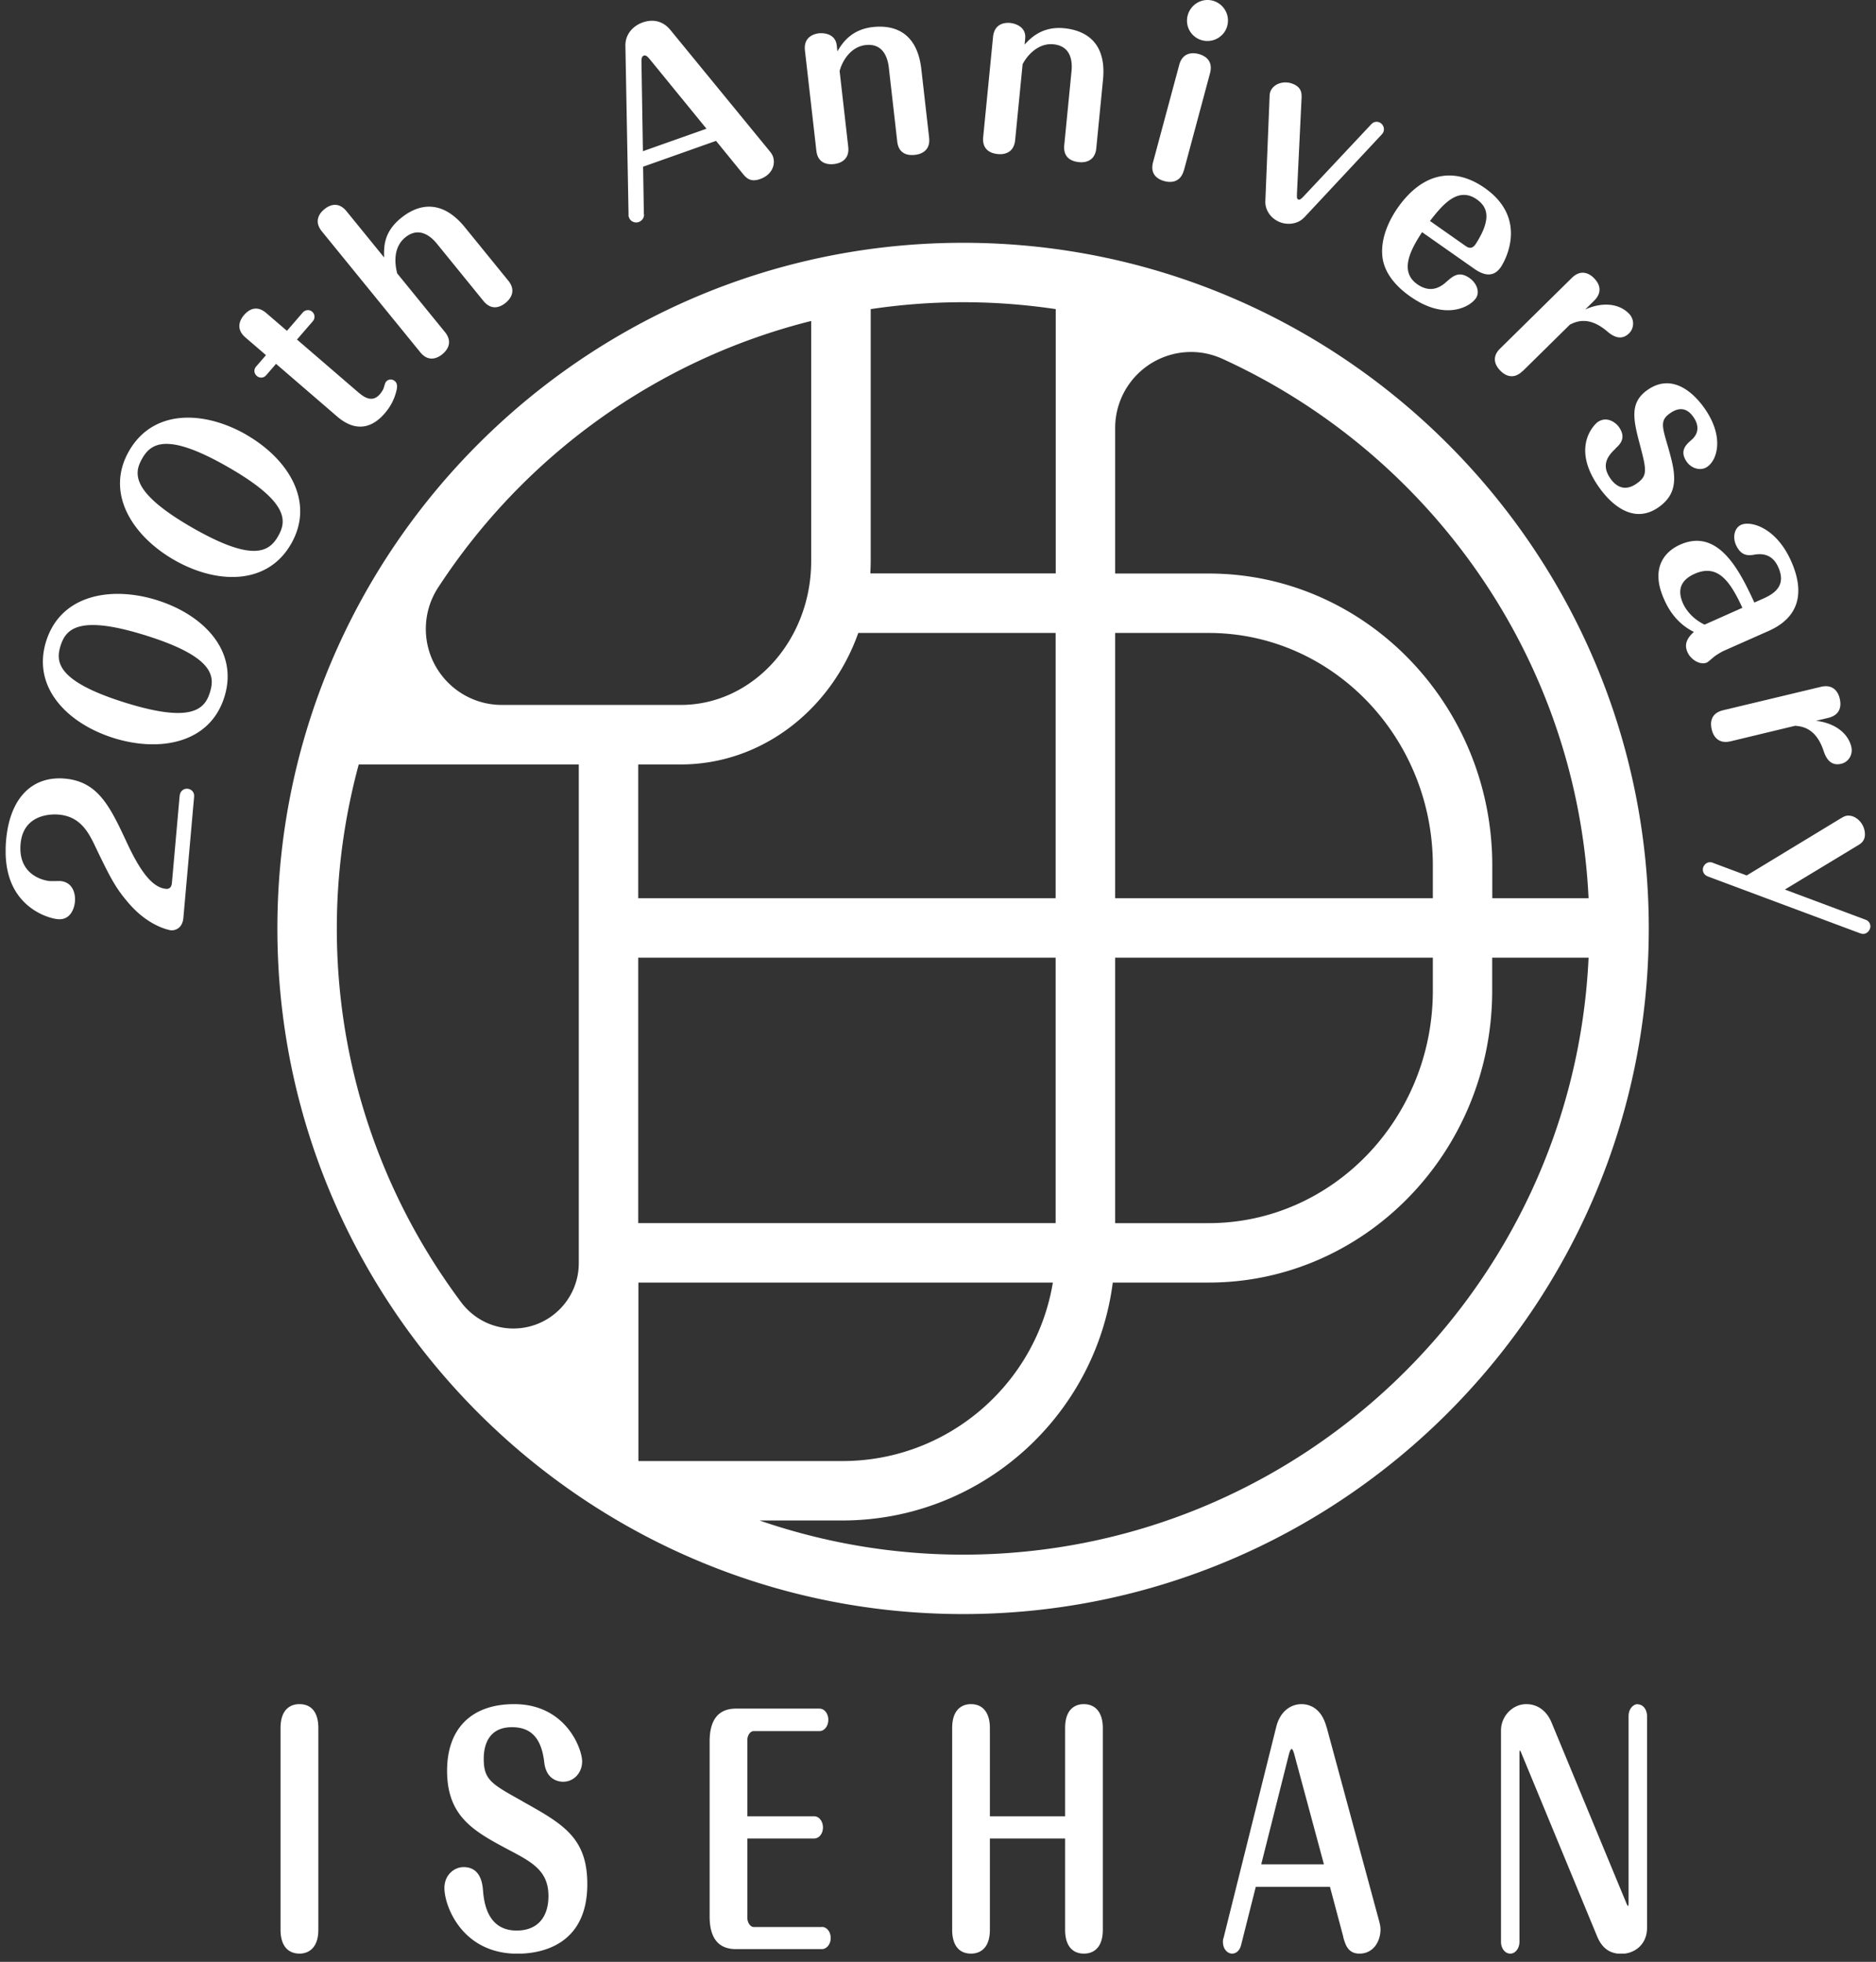 <svg width="196" height="205" fill="none" xmlns="http://www.w3.org/2000/svg"><rect width="100%" height="100%" fill="#333333" stroke="none"/><g clip-path="url(#clip0_115_1920)" fill="#fff"><path d="M100.62 25.37c-39.51 0-71.64 32.14-71.64 71.65 0 39.51 32.14 71.64 71.64 71.64s71.64-32.14 71.64-71.64-32.13-71.65-71.64-71.65zm65.36 68.49h-10.07v-3.42c0-16.82-13.29-30.51-29.63-30.51h-9.77V44.72a7.94 7.94 0 017.94-7.94c1.18 0 2.29.27 3.3.73 21.67 9.91 37.03 31.3 38.22 56.36l.01-.01zm-49.47 6.21h33.19v3.44c0 13.4-10.51 24.3-23.42 24.3h-9.77v-27.74zm0-6.21V66.14h9.77c12.92 0 23.42 10.9 23.42 24.3v3.42h-33.19zM90.97 58.63V32.3c3.15-.47 6.38-.72 9.66-.72 3.28 0 6.51.25 9.67.72v27.62H90.93c.02-.43.04-.86.04-1.3v.01zm-1.29 7.51h20.61v27.72H66.68V79.88h4.44c8.47 0 15.71-5.72 18.55-13.74h.01zm20.61 33.93v27.74H66.68v-27.74h43.61zM84.75 33.54v25.09c0 8.29-6.11 15.03-13.62 15.03h-18.7c-4.38 0-7.94-3.56-7.94-7.94 0-1.64.5-3.17 1.36-4.44 8.9-13.6 22.71-23.69 38.9-27.74zM37.48 79.88h22.99v52.11c0 3.77-3.06 6.83-6.83 6.83-2.27 0-4.27-1.11-5.51-2.81-8.12-10.89-12.94-24.39-12.94-38.99 0-5.93.81-11.67 2.29-17.14zm29.21 54.14H110c-1.74 10.56-10.93 18.65-21.98 18.65H66.7v-18.65h-.01zm33.93 28.43c-7.44 0-14.59-1.27-21.27-3.57H88c14.48 0 26.46-10.86 28.26-24.86h10.01c16.34 0 29.63-13.69 29.63-30.51v-3.44h10.07c-1.6 34.67-30.3 62.38-65.36 62.38h.01zm-69.35 15.62c-.59 0-1.96.24-1.96 2.5v21.07c0 1.61.71 2.5 2.01 2.5.45 0 1.94-.18 1.94-2.5v-21.07c0-1.61-.7-2.5-1.98-2.5h-.01zm23.32 10.15c-3.28-1.82-4.05-2.25-4.05-4.44 0-1.23.38-3.3 2.95-3.3 2.01 0 3.08 1.16 3.37 3.66.21 1.9 1.57 2.04 1.98 2.04 1.11 0 1.98-.93 1.98-2.12 0-1.32-1.7-5.99-7.1-5.99-4.45 0-7.01 2.54-7.01 6.96 0 4.83 2.85 6.35 6.45 8.27l.04.02c2.38 1.26 4.1 2.16 4.1 4.8 0 2.29-1.21 3.61-3.32 3.61s-3.3-1.39-3.51-4.13c-.05-.62-.19-2.5-2.03-2.5-.99 0-2.01.82-2.01 2.19 0 1.83 1.81 6.86 7.64 6.86 2.19 0 7.29-.71 7.29-7.27 0-4.87-2.55-6.29-6.77-8.65v-.01zm31.28 13.14h-7.13c-.34 0-.66-.46-.66-.96v-8.29h6.97c.53 0 .93-.5.93-1.16 0-.57-.35-1.16-.93-1.16h-6.97v-7.97c0-.49.31-.93.66-.93h6.87c.52 0 .93-.52.93-1.19 0-.57-.35-1.16-.93-1.16h-8.72c-1.83 0-2.75 1.16-2.75 3.43v18.3c0 2.26.93 3.4 2.75 3.4h8.97c.51 0 .93-.52.93-1.16 0-.64-.4-1.16-.93-1.16l.01.01zm27.35-23.29c-.58 0-1.94.24-1.94 2.5v9.22h-7.86v-9.22c0-1.59-.72-2.5-1.98-2.5-.59 0-1.96.24-1.96 2.5v21.07c0 1.61.7 2.5 1.98 2.5.59 0 1.96-.24 1.96-2.5v-9.53h7.86v9.53c0 1.61.7 2.5 1.98 2.5.59 0 1.96-.24 1.96-2.5v-21.07c0-1.59-.73-2.5-2.01-2.5h.01zm25.36 2.36c-.56-2.05-1.88-2.36-2.61-2.36-.98 0-2.19.62-2.63 2.37l-5.51 22.08c-.06.15-.06.27-.06.4 0 .76.49 1.22.96 1.22.34 0 .76-.23.93-.87l1.54-6.11h7.75l1.39 5.21v.05c.22.77.48 1.72 1.7 1.72 1.44 0 2.19-1.27 2.19-2.53 0-.24-.03-.4-.12-.79l-5.52-20.39h-.01zm-3.63 2.33c.13 0 .27.52.31.69l3.06 11.36h-6.55l2.87-11.4c.08-.31.18-.65.32-.65h-.01zm36.16-4.69c-.46 0-.96.48-.96 1.25v19.54c0 .2-.04.3-.05.31-.02 0-.08-.05-.21-.37l-7.78-18.79c-.5-1.23-1.46-1.94-2.65-1.94-1.43 0-2.64 1.26-2.64 2.75v22.07c0 .71.42 1.25.98 1.25.53 0 .95-.56.95-1.25V183.1c0-.07.01-.18.05-.18.02.01.06.06.14.25l7.9 19.11c.52 1.28 1.33 1.88 2.56 1.88 1.33 0 2.68-.93 2.68-2.72v-22.1c0-.71-.42-1.25-.98-1.25l.01-.02zM18.78 83.13c.04-.47.42-.75.82-.71.35.03.73.32.68.84L19.16 95.9c-.1 1.18-.95 1.34-1.3 1.31-.12-.01-2.18-.36-4.21-2.6-1.55-1.75-2.06-2.74-3.84-6.46-.8-1.66-1.74-2.86-3.69-3.03-.75-.07-3.7-.06-3.97 3.07-.3 3.41 2.7 3.85 3 3.87.19.02.97 0 1.14 0 1.37.12 1.61 1.4 1.54 2.15-.06.73-.48 1.95-1.78 1.84-.66-.06-2.09-.47-3.3-1.57C.95 92.85.4 90.47.64 87.77c.39-4.38 2.71-6.71 6.14-6.41 3.51.31 4.74 2.96 6.56 6.87 1.48 3.14 2.71 4.54 4.02 4.65.4.03.57-.26.6-.61l.81-9.13.01-.01zm-2.39-20.42c4.83 1.51 8.57 5.28 7.05 10.13-1.52 4.85-6.76 5.78-11.56 4.28-4.76-1.49-8.58-5.24-7.06-10.11 1.53-4.89 6.81-5.79 11.57-4.3zm-3.35 10.7c6.97 2.18 8.34.71 8.89-1.05.52-1.67.49-3.71-6.7-5.96-6.99-2.19-8.35-.68-8.9 1.07-.51 1.62-.51 3.68 6.71 5.94zm12.66-28c4.39 2.51 7.24 7 4.72 11.41-2.52 4.41-7.85 4.2-12.21 1.7-4.33-2.48-7.27-6.96-4.73-11.39 2.55-4.45 7.9-4.2 12.23-1.72h-.01zm-5.57 9.75c6.34 3.63 8 2.48 8.92.88.87-1.52 1.28-3.52-5.27-7.26-6.36-3.64-8.02-2.46-8.93-.86-.84 1.48-1.28 3.48 5.28 7.24zm17.41-14.08c.63.54 1.43.95 2.15.11.12-.14.32-.41.4-.65.07-.22.13-.51.25-.66.2-.23.58-.34.92-.05.3.26.25.68.13 1.11-.22.84-.59 1.55-1.21 2.27-1.17 1.36-2.88 2.11-4.97.3l-6.37-5.49-1.02 1.18c-.29.34-.71.32-.98.09-.29-.25-.37-.66-.07-1l1.02-1.18-2.15-1.85c-1.23-1.06-.31-2.14-.16-2.32.22-.25 1.11-1.29 2.35-.22l2.15 1.85 1.65-1.91c.26-.3.7-.34.98-.09.32.28.32.71.07 1l-1.65 1.91 6.5 5.6h.01zM53.1 29.32c1.03 1.27-.09 2.17-.27 2.32-.22.18-1.3 1.06-2.32-.19l-4.86-5.98c-.82-1.01-2.01-1.72-3.31-.66-1.08.88-1.21 2.33-.84 3.76l4.98 6.12c1.03 1.26-.07 2.16-.25 2.31-.22.18-1.3 1.06-2.32-.19L33.63 24.18c-1.03-1.26.07-2.16.25-2.31.22-.18 1.3-1.06 2.33.21l3.92 4.82c-.02-1.08-.07-2.63 1.77-4.12 2.02-1.64 4.42-1.8 6.67.97l4.52 5.56.01.01zm14.19-6.92c0 .5-.35.72-.55.8-.38.13-.86-.02-1.03-.49-.03-.09-.06-.16-.04-.26l-.33-17.66c-.02-1.25.84-2.1 1.79-2.44.76-.27 1.94-.39 2.91.78l10.41 12.71c.18.24.24.34.3.49.31.87-.09 1.94-1.34 2.38-1.07.38-1.49-.17-1.89-.66l-2.71-3.33-7.62 2.7.08 4.99.02-.01zm-.12-6.6l6.64-2.35-5.89-7.22c-.27-.33-.45-.49-.65-.42-.27.1-.25.41-.25.77l.15 9.22zm29.9-1.43c.19 1.62-1.22 1.78-1.46 1.81-1.11.13-1.76-.37-1.87-1.4l-.88-7.73c-.14-1.22-.72-2.54-2.43-2.34-1.48.17-2.39 1.53-2.71 2.71l.9 7.91c.19 1.62-1.25 1.78-1.46 1.81-.31.03-1.69.19-1.87-1.4L84.1 5.29c-.19-1.62 1.25-1.78 1.46-1.81.47-.05 1.72.02 1.86 1.26l.07.63c.42-.71 1.33-2.27 3.68-2.54 2.02-.23 4.63.33 5.09 4.41l.81 7.12v.01zm17.47 1.11c-.16 1.62-1.57 1.49-1.81 1.46-1.11-.11-1.64-.73-1.54-1.77l.76-7.74c.12-1.22-.17-2.63-1.89-2.8-1.48-.15-2.66 1-3.22 2.08l-.78 7.93c-.16 1.62-1.59 1.48-1.8 1.46-.31-.03-1.69-.17-1.54-1.77l1.03-10.47c.16-1.62 1.59-1.48 1.81-1.46.47.05 1.67.38 1.55 1.62l-.06.64c.56-.61 1.78-1.94 4.13-1.71 2.02.2 4.46 1.29 4.06 5.38l-.7 7.13v.02zm9.15 2.3c-.42 1.57-1.79 1.21-2.02 1.15-1.05-.28-1.47-.98-1.2-1.99l2.73-10.15c.42-1.57 1.79-1.21 2.02-1.15 1.05.28 1.47 1.01 1.2 2.01l-2.72 10.13h-.01zm4.53-15.07c-.31 1.14-1.49 1.8-2.63 1.5a2.117 2.117 0 01-1.5-2.61c.31-1.14 1.47-1.83 2.61-1.53 1.14.31 1.83 1.47 1.52 2.63v.01zm8.01 20.04c-.68.71-1.8.78-2.59.43-1.02-.45-1.48-1.38-1.44-2.17l.44-10.85c0-.23.03-.48.11-.65.37-.82 1.48-1.13 2.41-.71.89.39.84 1.07.82 1.53l-.48 9.93c0 .36-.02.51.13.58.11.05.2.06.55-.3l7.07-7.54c.21-.24.54-.35.87-.21.41.18.56.66.41 1.01-.04.09-.11.18-.16.24l-8.14 8.72v-.01zm12.35 1.5c-1.1 1.69-2.48 4.06-.51 5.45 1.53 1.07 2.62.14 3.09-.29.66-.57 1.28-1.12 2.38-.35.75.53 1.11 1.47.64 2.13-.6.85-3.15 2.38-6.84-.21-1.04-.73-2.68-2.14-2.91-4.15-.23-2.1.87-4.07 1.61-5.13 2.46-3.5 5.72-4.41 9.09-2.05 4.64 3.26 2.04 7.75 1.65 8.29-.95 1.36-2.25.5-2.82.1l-5.4-3.79h.02zm4.55 1.46c.41.29.73.23 1.01-.16.26-.37.66-1.1.82-1.5.57-1.39.46-2.42-.66-3.21-1.95-1.37-3.54.49-4.9 2.25l3.73 2.62zm5.95 13.06c-1.16 1.15-2.16.14-2.32-.03-.2-.2-1.18-1.2-.03-2.32l7.49-7.38c1.16-1.15 2.16-.14 2.32.03.76.77.76 1.61.02 2.34l-.94.93c1.69-.77 3.46-.69 4.56.42.61.62.56 1.54.02 2.07-.94.93-1.91.12-2.34-.25-1.91-1.6-3.23-.96-3.84-.66l-4.93 4.86-.01-.01zm9.72 8.1c-.77.71-1.57 1.68-.55 3.13.43.62 1.35 1.51 2.74.53 1.18-.83 1.04-1.39.32-4.15-.71-2.65-1.02-4.34.81-5.63 2.61-1.83 4.86.34 5.96 1.91 2.08 2.96 1.35 5.38.3 6.11-.7.49-1.66.18-2.15-.51-.81-1.16-.04-1.82.44-2.25.26-.21 1.22-1.06.24-2.45-.61-.87-1.4-1.09-2.41-.39-1.03.72-.89 1.29-.29 3.32.77 2.7 1.4 4.88-.92 6.51-3.19 2.24-5.81-1.49-6.26-2.13-3.04-4.33-.24-6.68-.12-6.76.99-.69 1.94.09 2.23.51.83 1.18.06 1.86-.36 2.24l.02.01zm15.42 15.68c1.43-.63 2.35-1.53 1.57-3.28-.41-.93-1.15-1.53-2.45-1.32-.58.1-1.42.24-1.98-1.03-.36-.82-.14-1.77.55-2.08.99-.44 3.66.26 5.23 3.81 1.13 2.55 1.4 5.61-2.36 7.28l-4.69 2.08c-.32.15-.64.36-.88.52-.22.15-.71.62-.88.7-.67.3-1.67-.27-2.03-1.09-.36-.82-.05-1.45.67-2.11-2.05-1-2.86-2.84-3.13-3.45-1.38-3.11-.05-4.89 1.7-5.67 4.08-1.81 6.31 2.97 7.75 6.05l.93-.41zm-2.18.96c-1.25-2.7-2.53-4.64-4.99-3.55-1.14.51-1.96 1.41-1.22 3.08.17.39.78 1.52 2.26 2.23l3.95-1.76zm-1.23 13.95c-1.59.38-1.92-1-1.97-1.23-.07-.28-.39-1.63 1.17-2.01l10.23-2.45c1.59-.38 1.92 1 1.97 1.23.25 1.06-.18 1.77-1.19 2.01l-1.29.31c1.85.21 3.32 1.2 3.69 2.71.2.85-.32 1.61-1.05 1.78-1.29.31-1.69-.88-1.87-1.42-.81-2.36-2.27-2.49-2.95-2.55l-6.73 1.62h-.01zm11.48 8.07c.28-.16.48-.29.76-.3.87-.05 1.73.82 1.79 1.84.05.8-.43 1.09-.82 1.32l-7.54 4.56 8.42 3.15c.41.14.5.49.51.66.02.4-.31.8-.69.82-.19.01-.29-.03-.36-.05l-15.94-5.95c-.36-.15-.5-.42-.51-.68-.02-.4.31-.78.69-.8.14 0 .24 0 .33.05l3.56 1.33 9.8-5.95z"/></g><defs><clipPath id="clip0_115_1920"><path fill="#fff" transform="translate(.59)" d="M0 0h194.82v204.14H0z"/></clipPath></defs></svg>